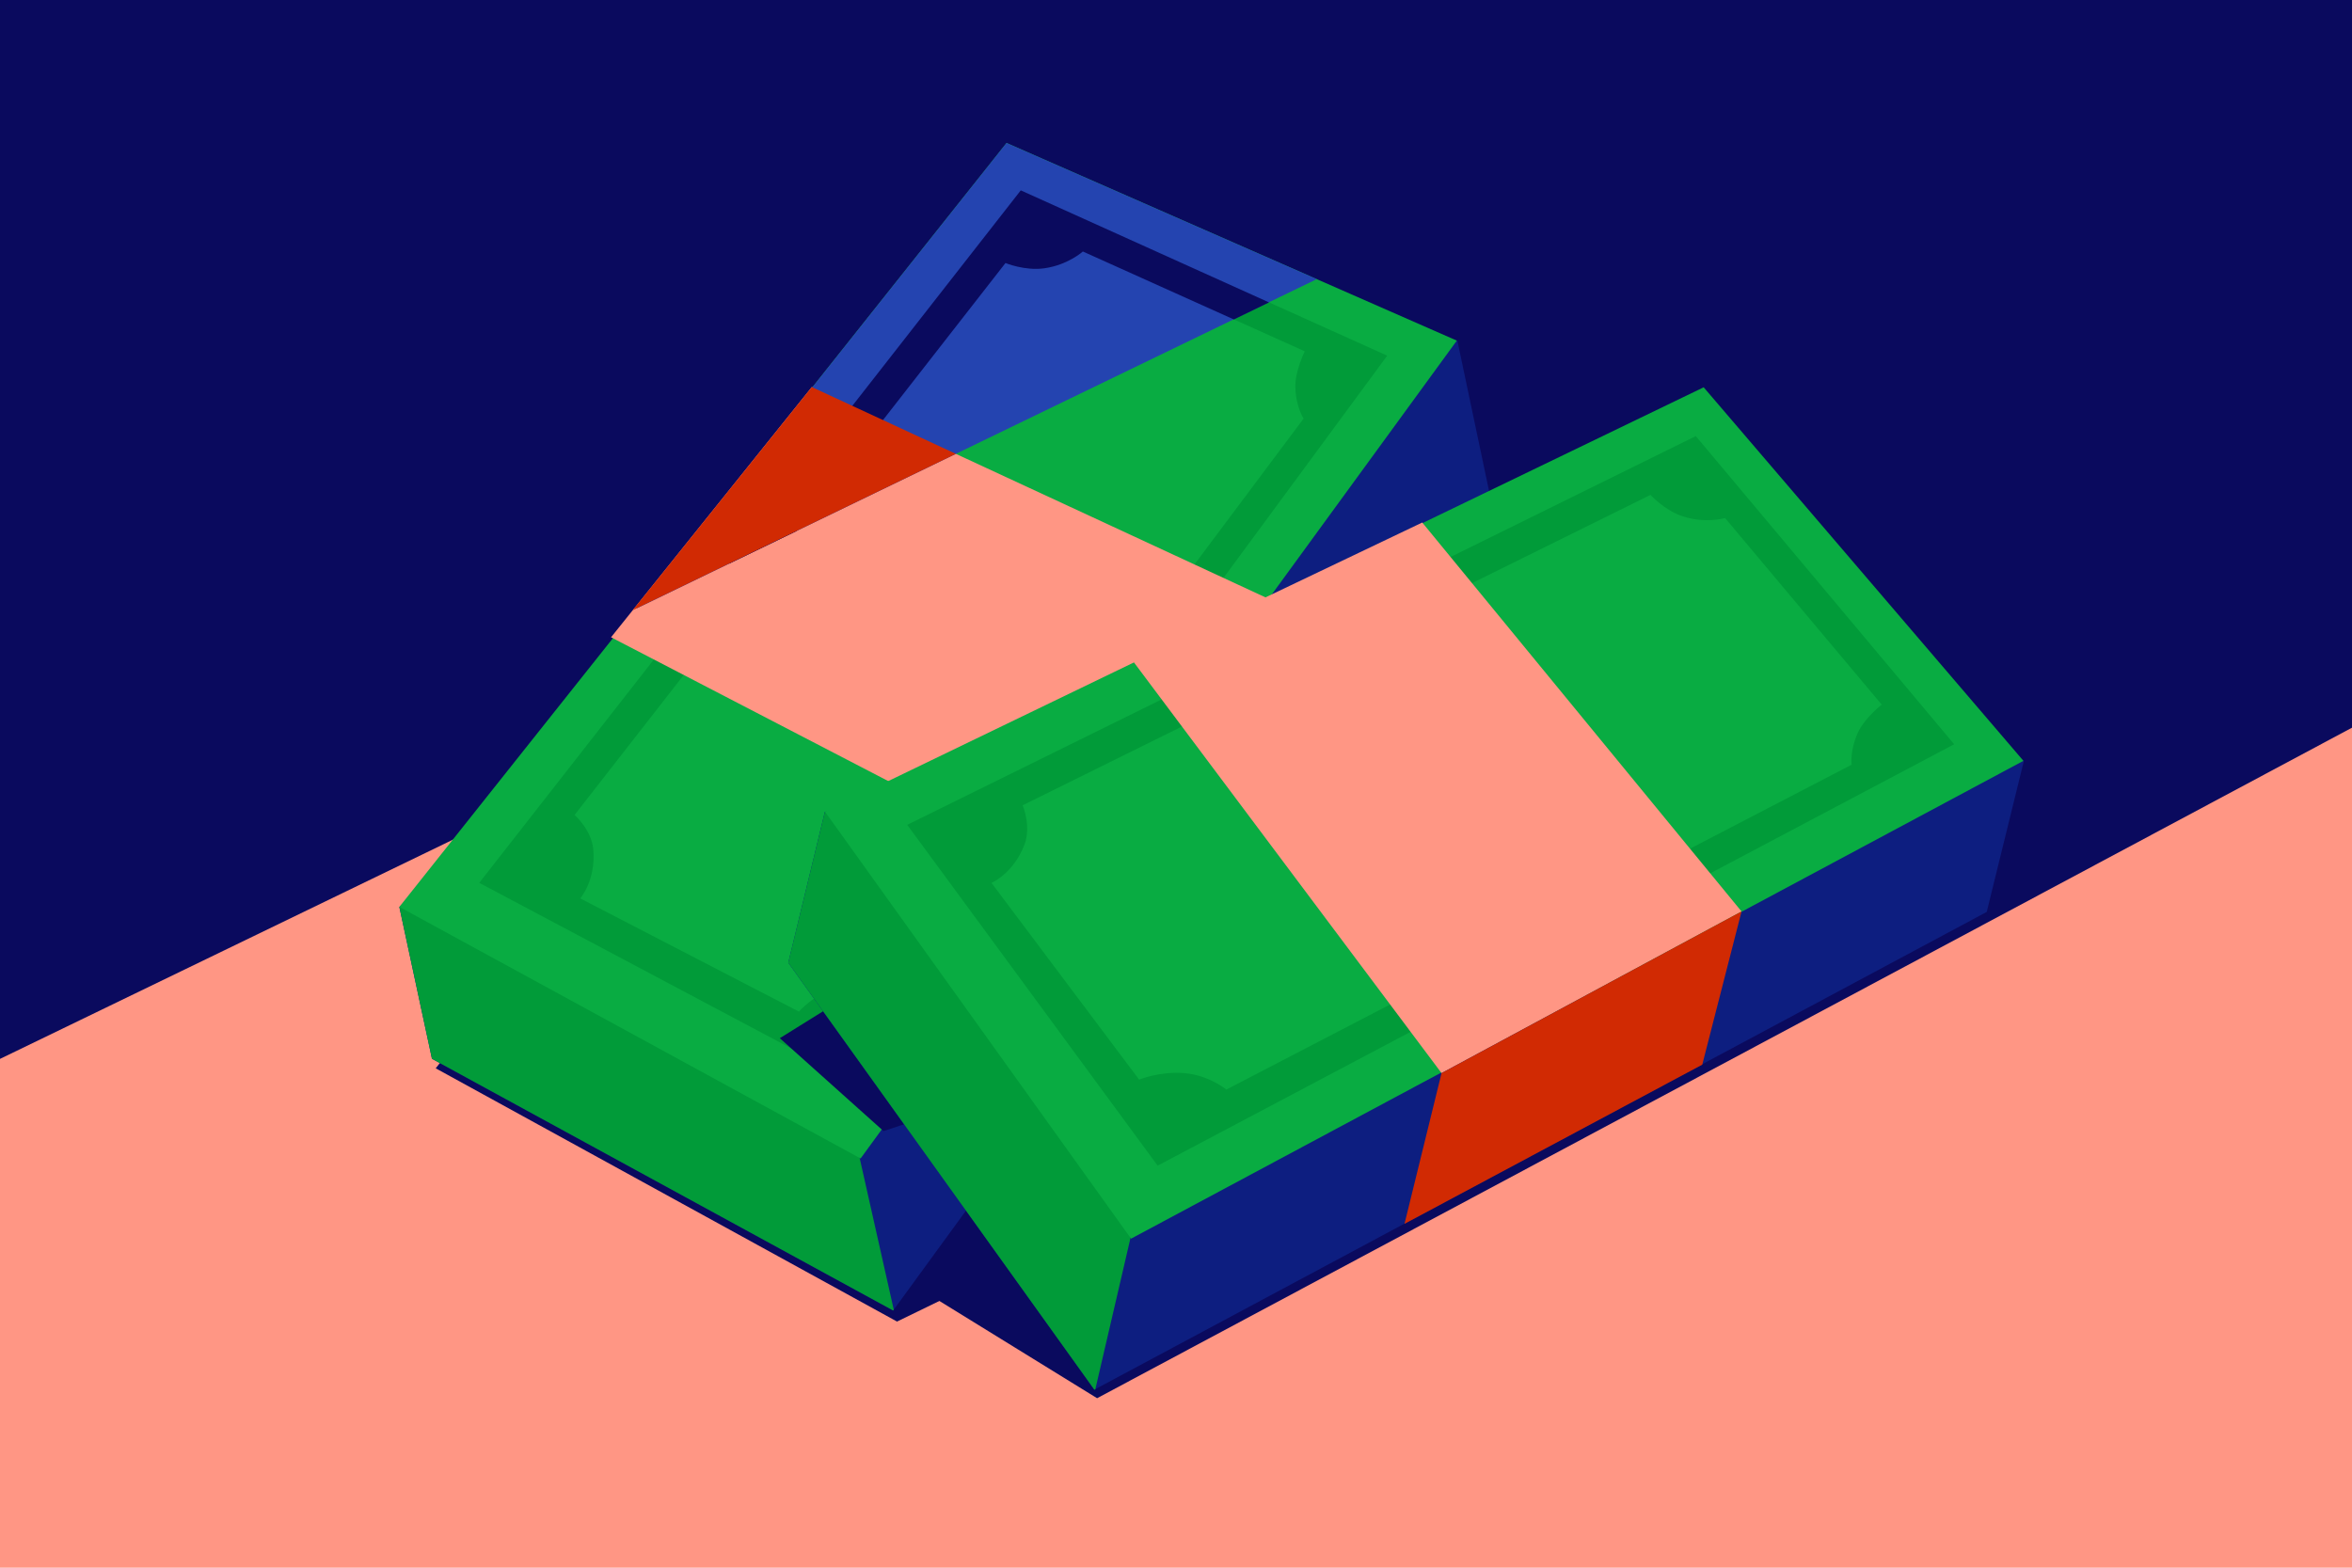 <svg width="240" height="160" viewBox="0 0 240 160" fill="none" xmlns="http://www.w3.org/2000/svg">
<g clip-path="url(#clip0_51031_18056)">
<path d="M240 0H0V160H240V0Z" fill="#FF9684"/>
<path d="M78.721 122.208L111.949 142.704L240.001 74.268V0H110.485L78.721 122.208Z" fill="#0A0A5E"/>
<path d="M223.236 0H0V108.072L223.236 0Z" fill="#0A0A5E"/>
<path d="M196.523 10.98L187.487 9.168L125.267 6.912L44.459 109.032L91.535 134.88L125.915 118.152L201.035 16.848L196.523 10.98Z" fill="#0A0A5E"/>
<path d="M44.076 108.06L40.752 92.58L106.032 30.108L148.716 34.788L151.98 50.28L91.14 133.752L44.076 108.06Z" fill="#0D1E80"/>
<path d="M87.144 115.572L86.4 113.352C86.4 113.352 66.648 91.932 66.648 91.2C66.648 90.648 54.024 87.684 47.448 86.172L40.752 92.58L44.076 108.06L91.14 133.752L91.2 133.668L87.132 115.572H87.144Z" fill="#019B39"/>
<path d="M40.752 92.556L102.708 14.592L148.656 34.764L87.816 118.236L40.752 92.556Z" fill="#09AC42"/>
<path d="M48.9 90.108L104.148 19.428L141.552 36.3L87.024 110.34L48.912 90.108H48.9ZM81.516 103.248C81.516 103.248 82.992 101.58 85.356 100.656C87.804 99.708 89.952 100.296 89.952 100.296L133.02 42.72C133.02 42.72 132.228 41.52 132.18 39.528C132.132 37.872 133.14 35.856 133.14 35.856L110.472 25.644C110.472 25.644 108.96 27.024 106.524 27.36C104.556 27.636 102.576 26.82 102.576 26.82L58.632 83.172C58.632 83.172 60.36 84.696 60.54 86.688C60.816 89.856 59.208 91.692 59.208 91.692L81.504 103.236L81.516 103.248Z" fill="#019B39"/>
<path d="M114.752 67.291C116.391 59.455 109.374 51.357 99.079 49.204C88.783 47.052 79.109 51.659 77.471 59.496C75.832 67.332 82.85 75.43 93.145 77.583C103.44 79.735 113.114 75.128 114.752 67.291Z" fill="#008045"/>
<path d="M62.352 65.04L82.836 39.504L129.42 61.104L109.02 89.256L62.352 65.04Z" fill="#FF9684"/>
<path d="M112.296 104.772L109.02 89.256L129.42 61.104L132.6 76.932L112.296 104.772Z" fill="#D12A03"/>
<path d="M102.707 14.592L64.955 62.1L134.363 28.488L102.707 14.592Z" fill="#2444B0"/>
<path d="M74.352 57.552L81.252 54.216L102.6 26.844C102.6 26.844 104.568 27.66 106.548 27.384C108.972 27.048 110.496 25.668 110.496 25.668L125.904 32.604L129.492 30.864L104.16 19.428L74.364 57.552H74.352Z" fill="#0A0A5E"/>
<path d="M82.837 39.504L64.561 62.28L97.537 46.32L82.837 39.504Z" fill="#D12A03"/>
<path d="M90.156 115.44L79.572 105.96L90.096 99.408L96.444 113.352L90.156 115.44Z" fill="#0A0A5E"/>
<path d="M80.436 98.256L84.168 82.86L170.1 54.936L206.508 77.7L202.728 93.072L111.672 141.828L80.436 98.256Z" fill="#0D1E80"/>
<path d="M115.968 123.72L116.268 121.404C116.268 121.404 107.772 93.528 108.096 92.868C108.336 92.376 98.255 84.216 92.987 80.004L84.168 82.872L80.436 98.256L111.672 141.84L111.768 141.792L115.968 123.72Z" fill="#019B39"/>
<path d="M84.18 82.836L173.844 39.528L206.472 77.652L115.416 126.42L84.18 82.836Z" fill="#09AC42"/>
<path d="M92.58 84.18L173.04 44.508L199.404 75.96L118.128 118.968L92.58 84.192V84.18ZM116.256 110.184C116.256 110.184 118.32 109.32 120.84 109.524C123.36 109.728 125.136 111.204 125.136 111.204L188.94 78.048C188.94 78.048 188.748 76.62 189.564 74.808C190.236 73.296 192.012 71.916 192.012 71.916L176.028 52.872C176.028 52.872 174.06 53.46 171.732 52.704C169.836 52.092 168.42 50.508 168.42 50.508L104.352 82.188C104.352 82.188 105.252 84.312 104.544 86.184C103.416 89.16 101.172 90.108 101.172 90.108L116.244 110.196L116.256 110.184Z" fill="#019B39"/>
<path d="M115.584 67.44L145.128 53.328L177.708 93.024L147.096 109.524L115.584 67.44Z" fill="#FF9684"/>
<path d="M143.316 124.908L147.096 109.524L177.708 93.024L173.7 108.66L143.316 124.908Z" fill="#D12A03"/>
</g>
<defs>
<clipPath id="clip0_51031_18056">
<rect width="240" height="160" fill="white"/>
</clipPath>
</defs>
</svg>
